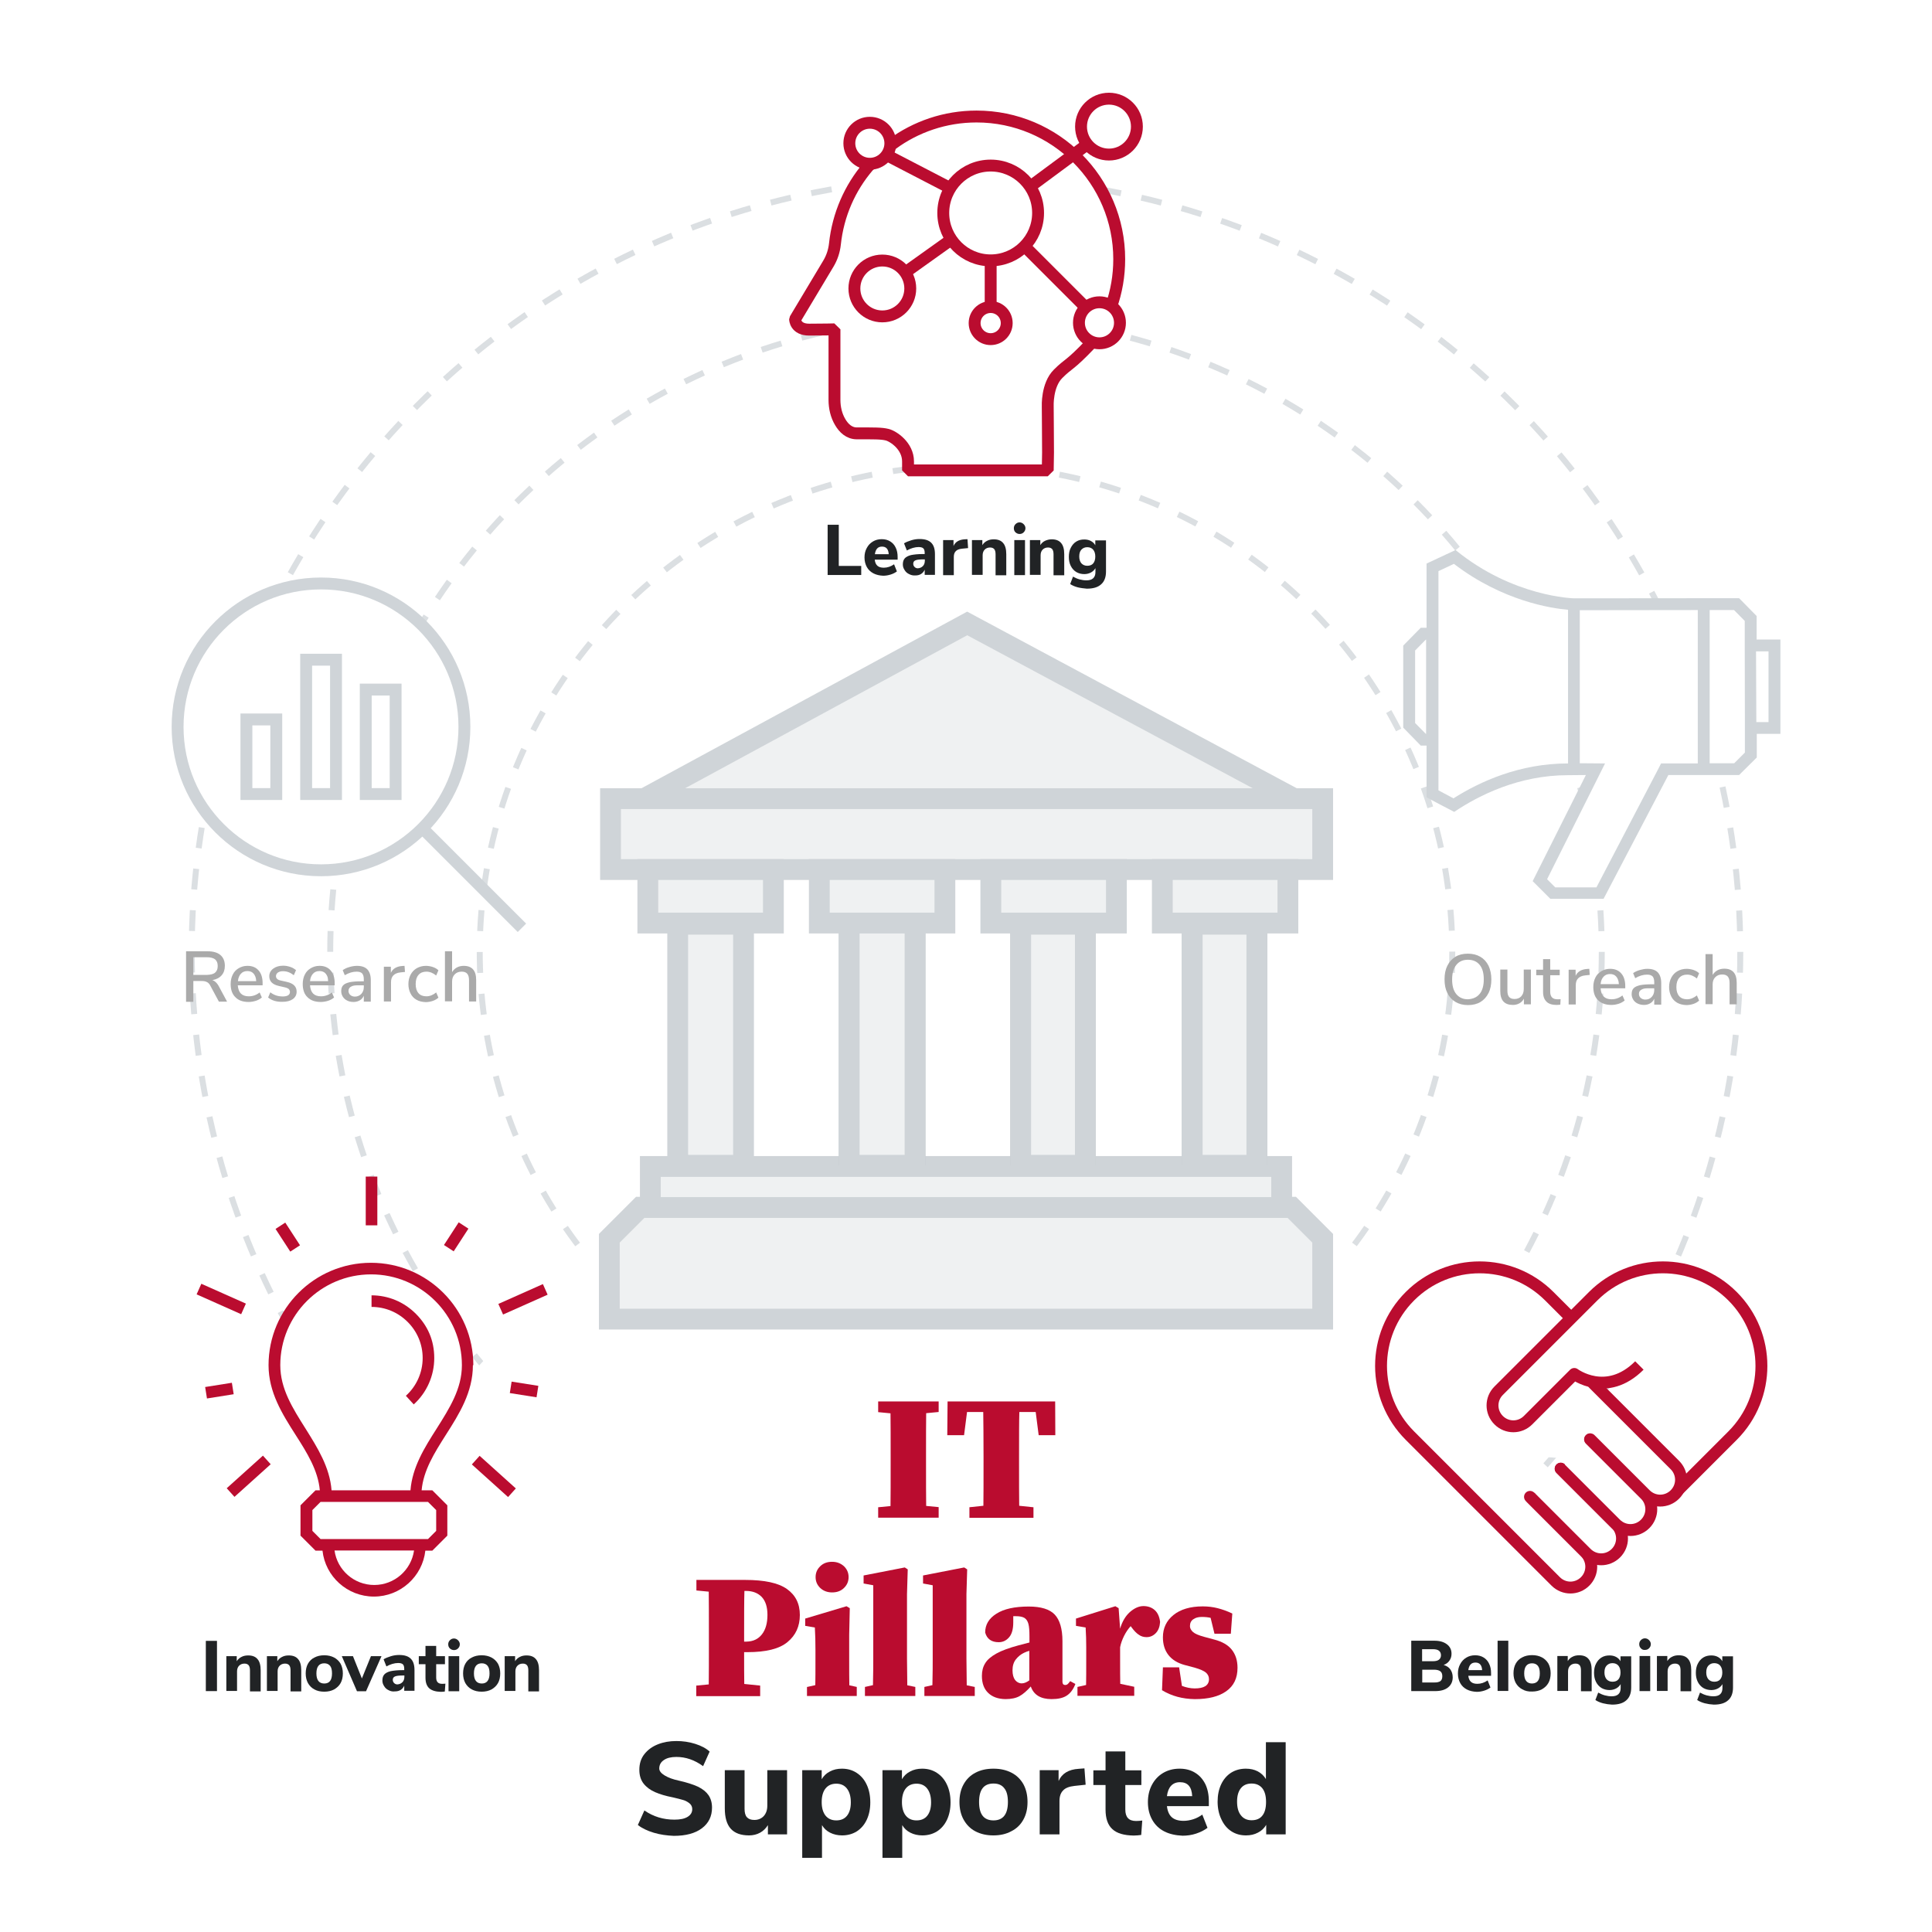 <?xml version="1.0" encoding="utf-8"?>
<!-- Generator: Adobe Illustrator 27.9.0, SVG Export Plug-In . SVG Version: 6.00 Build 0)  -->
<svg version="1.1" id="Layer_1" xmlns="http://www.w3.org/2000/svg" xmlns:xlink="http://www.w3.org/1999/xlink" x="0px" y="0px"
	 viewBox="0 0 1300 1300" style="enable-background:new 0 0 1300 1300;" xml:space="preserve">
<style type="text/css">
	.st0{fill:#FFFFFF;}
	.st1{opacity:0.75;}
	.st2{fill:none;stroke:#CFD4D8;stroke-width:4;stroke-miterlimit:10;stroke-dasharray:0,0,13.99,13.99;}
	.st3{fill:none;stroke:#CFD4D8;stroke-width:4;stroke-miterlimit:10;stroke-dasharray:0,0,14,14;}
	.st4{fill:none;stroke:#CFD4D8;stroke-width:4;stroke-miterlimit:10;stroke-dasharray:0,0,14.08,14.08;}
	.st5{fill:#EFF1F2;stroke:#CFD4D8;stroke-width:14;stroke-miterlimit:10;}
	.st6{fill:none;stroke:#BFC6CB;stroke-width:14;stroke-miterlimit:10;}
	.st7{fill:#BA0C2F;}
	.st8{enable-background:new    ;}
	.st9{fill:#212325;}
	.st10{fill:#FFFFFF;stroke:#BA0C2F;stroke-width:8;stroke-linecap:round;stroke-miterlimit:10;}
	.st11{fill:#FFFFFF;stroke:#BA0C2F;stroke-width:8;stroke-linejoin:round;}
	.st12{fill:#CFD4D8;}
	.st13{fill:#AAAAAA;}
	.st14{fill:#FFFFFF;stroke:#BA0C2F;stroke-width:8;stroke-linejoin:bevel;}
	.st15{fill:none;stroke:#BA0C2F;stroke-width:8;stroke-miterlimit:10;}
	.st16{fill:#FFFFFF;stroke:#BA0C2F;stroke-width:8;stroke-miterlimit:10;}
	.st17{fill:#FFFFFF;stroke:#CFD4D8;stroke-width:8;}
	.st18{fill:none;stroke:#CFD4D8;stroke-width:8;}
</style>
<rect class="st0" width="1300" height="1300"/>
<g>
	<g class="st1">
		<circle class="st2" cx="650" cy="640.5" r="521"/>
		<circle class="st3" cx="650" cy="640.5" r="427.8"/>
		<circle class="st4" cx="650" cy="640.5" r="327.2"/>
	</g>
	<polygon class="st0" points="1250,1213.5 50,1213.5 403.5,831.1 896.2,830.7 	"/>
</g>
<path class="st5" d="M410,887.6v-54.4l20.9-20.9h438.2l20.9,20.9v54.4H410L410,887.6z"/>
<polyline class="st5" points="870.8,537.4 650.8,419.5 433.4,537.4 "/>
<rect x="410.8" y="537.4" class="st5" width="479.2" height="47.7"/>
<rect x="437.6" y="784.9" class="st5" width="424.8" height="27.6"/>
<rect x="435.9" y="585.1" class="st5" width="84.5" height="36"/>
<rect x="456" y="621.9" class="st5" width="44.3" height="162.2"/>
<line class="st6" x1="571.4" y1="621.9" x2="571.4" y2="784.1"/>
<line class="st6" x1="615.7" y1="621.9" x2="615.7" y2="784.1"/>
<line class="st6" x1="686.8" y1="621.9" x2="686.8" y2="784.1"/>
<line class="st6" x1="730.3" y1="621.9" x2="730.3" y2="784.1"/>
<line class="st6" x1="802.2" y1="621.9" x2="802.2" y2="784.1"/>
<line class="st6" x1="845.7" y1="621.9" x2="845.7" y2="784.1"/>
<polyline class="st5" points="615.7,621.9 615.7,784.1 571.4,784.1 571.4,621.9 "/>
<rect x="551.3" y="585.1" class="st5" width="84.5" height="36"/>
<rect x="666.7" y="585.1" class="st5" width="84.5" height="36"/>
<rect x="686.8" y="621.9" class="st5" width="43.5" height="162.2"/>
<rect x="782.1" y="585.1" class="st5" width="84.5" height="36"/>
<rect x="802.2" y="621.9" class="st5" width="43.5" height="162.2"/>
<path class="st0" d="M279.5,1006h-60c0,0-1.6-11.8-4.7-19.8S196.6,955,196.6,955l-10.7-20.9l-1.6-27.2l14.2-30.4l17.4-13.8
	l30.4-10.3l28.4,5.5l19.4,11.8l11.4,13.8l8.3,22.5l1.2,20.5l-9.5,24.5l-15.8,22.5l-5.1,13.4L279.5,1006L279.5,1006z"/>
<g>
	
		<rect x="144.6" y="857.5" transform="matrix(0.407 -0.914 0.914 0.407 -710.309 654.109)" class="st7" width="7.8" height="32.8"/>
	
		<rect x="335.1" y="870.1" transform="matrix(0.914 -0.407 0.407 0.914 -325.085 218.501)" class="st7" width="32.8" height="7.8"/>
	<path class="st7" d="M318.5,918.6c0-38-30.9-68.9-68.9-68.9s-68.9,30.9-68.9,68.9c0,18.2,9.2,32.8,18.2,46.9
		c7.8,12.2,15.1,23.9,16.3,37.3h-2.9l-10.1,10.1v20.4l10.1,10.1h4.7c1.9,17.4,16.7,30.9,34.6,30.9s32.7-13.6,34.6-30.9h4.7
		l10.1-10.1v-20.4l-10.1-10.1h-7.2c1.2-13.4,8.5-25,16.3-37.3c9-14.1,18.2-28.7,18.2-46.9L318.5,918.6L318.5,918.6z M251.8,1066.5
		c-13.6,0-24.9-10.1-26.7-23.2h53.5C276.7,1056.5,265.4,1066.5,251.8,1066.5L251.8,1066.5L251.8,1066.5z M293.5,1016.1v14l-5.5,5.5
		h-72.3l-5.5-5.5v-14l5.5-5.5H288L293.5,1016.1z M276.2,1002.8h-53.1c-1.2-15.6-9.5-28.7-17.5-41.5c-8.7-13.8-17-26.8-17-42.7
		c0-33.7,27.4-61.1,61.1-61.1s61.1,27.4,61.1,61.1c0,15.9-8.3,28.9-17,42.7C285.7,974,277.4,987.2,276.2,1002.8L276.2,1002.8z"/>
	<path class="st7" d="M250,871.6v7.8c9.2,0,17.8,3.6,24.3,10.1s10.1,15.1,10.1,24.3c0,9.7-4.1,18.9-11.3,25.4l5.3,5.8
		c8.8-8,13.8-19.3,13.8-31.2s-4.4-21.8-12.4-29.8S261.2,871.6,250,871.6L250,871.6L250,871.6z"/>
	<rect x="246.1" y="791.7" class="st7" width="7.8" height="32.8"/>
	
		<rect x="189.5" y="823" transform="matrix(0.839 -0.545 0.545 0.839 -422.12 239.694)" class="st7" width="7.8" height="18.2"/>
	
		<rect x="138.3" y="931.5" transform="matrix(0.988 -0.157 0.157 0.988 -144.846 34.685)" class="st7" width="18.2" height="7.8"/>
	
		<rect x="297.4" y="828.3" transform="matrix(0.545 -0.839 0.839 0.545 -558.294 635.839)" class="st7" width="18.2" height="7.8"/>
	
		<rect x="348.6" y="926.3" transform="matrix(0.156 -0.988 0.988 0.156 -626.523 1137.282)" class="st7" width="7.8" height="18.2"/>
	
		<rect x="328.6" y="977.1" transform="matrix(0.669 -0.743 0.743 0.669 -628.316 575.858)" class="st7" width="7.8" height="32.8"/>
	
		<rect x="151" y="989.7" transform="matrix(0.743 -0.669 0.669 0.743 -621.749 367.081)" class="st7" width="32.8" height="7.8"/>
</g>
<g>
	<g class="st8">
		<path class="st9" d="M138.5,1104.1h7.5v33.8h-7.5V1104.1z"/>
		<path class="st9" d="M152.2,1114.4h7.1v3.4c0.8-1.3,1.9-2.3,3.2-2.9c1.3-0.7,2.8-1,4.5-1c2.8,0,4.9,0.8,6.3,2.5
			c1.4,1.6,2.1,4.1,2.1,7.5v14.2h-7.2V1124c0-1.6-0.3-2.8-0.9-3.5c-0.6-0.7-1.5-1.1-2.8-1.1c-1.5,0-2.7,0.5-3.6,1.4
			s-1.4,2.2-1.4,3.8v13.2h-7.2V1114.4z"/>
	</g>
	<g class="st8">
		<path class="st9" d="M179.5,1114.4h7.1v3.4c0.8-1.3,1.9-2.3,3.2-2.9c1.3-0.7,2.8-1,4.5-1c2.8,0,4.9,0.8,6.3,2.5
			c1.4,1.6,2.1,4.1,2.1,7.5v14.2h-7.2V1124c0-1.6-0.3-2.8-0.9-3.5c-0.6-0.7-1.5-1.1-2.8-1.1c-1.5,0-2.7,0.5-3.6,1.4
			s-1.4,2.2-1.4,3.8v13.2h-7.2V1114.4z"/>
	</g>
	<g class="st8">
		<path class="st9" d="M211.6,1136.8c-1.9-1-3.3-2.4-4.4-4.3c-1-1.9-1.5-4-1.5-6.5c0-2.5,0.5-4.7,1.5-6.5c1-1.8,2.5-3.3,4.4-4.2
			c1.9-1,4-1.5,6.6-1.5c2.5,0,4.7,0.5,6.6,1.5c1.9,1,3.3,2.4,4.4,4.2c1,1.9,1.5,4.1,1.5,6.5c0,2.5-0.5,4.7-1.5,6.5
			c-1,1.8-2.5,3.2-4.4,4.3c-1.9,1-4.1,1.5-6.6,1.5C215.6,1138.3,213.4,1137.8,211.6,1136.8z M223.4,1126c0-2.3-0.4-4-1.3-5.1
			c-0.9-1.1-2.2-1.7-3.9-1.7c-3.5,0-5.3,2.3-5.3,6.8c0,4.5,1.8,6.8,5.3,6.8C221.7,1132.8,223.4,1130.5,223.4,1126z"/>
	</g>
	<g class="st8">
		<path class="st9" d="M230,1114.4h7.5l6,15l6.1-15h7.1l-10.4,23.6h-6.1L230,1114.4z"/>
	</g>
	<g class="st8">
		<path class="st9" d="M261.5,1137.3c-1.3-0.6-2.3-1.5-3-2.7c-0.8-1.2-1.2-2.4-1.2-3.8c0-1.7,0.4-3.1,1.3-4.1c0.9-1,2.3-1.7,4.2-2.2
			c2-0.4,4.7-0.7,8-0.7h1.2v-0.9c0-1.4-0.3-2.4-0.9-3c-0.6-0.6-1.7-0.9-3.2-0.9c-1.2,0-2.5,0.2-3.9,0.6c-1.4,0.4-2.7,1-4,1.7
			l-1.9-4.8c1.3-0.8,3-1.5,5-2.1c2-0.6,3.8-0.8,5.5-0.8c3.5,0,6.1,0.8,7.8,2.5c1.7,1.7,2.5,4.2,2.5,7.7v13.9h-6.9v-3.5
			c-0.5,1.2-1.3,2.2-2.4,2.9c-1.1,0.7-2.4,1-3.9,1C264.2,1138.3,262.8,1138,261.5,1137.3z M270.8,1131.9c0.9-0.9,1.3-2.2,1.3-3.7
			v-0.8h-0.8c-2.7,0-4.5,0.2-5.4,0.6c-1.1,0.4-1.6,1.2-1.6,2.3c0,0.9,0.3,1.6,0.9,2.2c0.6,0.6,1.3,0.9,2.2,0.9
			C268.8,1133.3,269.9,1132.8,270.8,1131.9z"/>
		<path class="st9" d="M288.8,1136c-1.7-1.6-2.5-3.9-2.5-7.2v-9h-4.5v-5.4h4.5v-6.9h7.2v6.9h5.9v5.4h-5.9v9c0,2.8,1.3,4.2,3.9,4.2
			c0.7,0,1.5,0,2.3-0.1l-0.4,5.3c-0.8,0.1-1.7,0.2-2.8,0.2C293.1,1138.3,290.5,1137.5,288.8,1136z"/>
	</g>
	<g class="st8">
		<path class="st9" d="M302.7,1109.2c-0.8-0.8-1.1-1.7-1.1-2.8c0-1.1,0.4-2,1.1-2.7c0.8-0.8,1.7-1.2,2.7-1.2c1.1,0,2,0.4,2.8,1.2
			c0.8,0.8,1.2,1.7,1.2,2.7c0,1.1-0.4,2-1.2,2.8s-1.7,1.1-2.8,1.1C304.4,1110.3,303.5,1109.9,302.7,1109.2z M301.8,1114.4h7.2v23.6
			h-7.2V1114.4z"/>
	</g>
	<g class="st8">
		<path class="st9" d="M317.5,1136.8c-1.9-1-3.3-2.4-4.4-4.3c-1-1.9-1.5-4-1.5-6.5c0-2.5,0.5-4.7,1.5-6.5c1-1.8,2.5-3.3,4.4-4.2
			c1.9-1,4-1.5,6.6-1.5c2.5,0,4.7,0.5,6.6,1.5c1.9,1,3.3,2.4,4.4,4.2c1,1.9,1.5,4.1,1.5,6.5c0,2.5-0.5,4.7-1.5,6.5
			c-1,1.8-2.5,3.2-4.4,4.3c-1.9,1-4.1,1.5-6.6,1.5C321.6,1138.3,319.4,1137.8,317.5,1136.8z M329.4,1126c0-2.3-0.4-4-1.3-5.1
			c-0.9-1.1-2.2-1.7-3.9-1.7c-3.5,0-5.3,2.3-5.3,6.8c0,4.5,1.8,6.8,5.3,6.8C327.6,1132.8,329.4,1130.5,329.4,1126z"/>
	</g>
	<g class="st8">
		<path class="st9" d="M339.5,1114.4h7.1v3.4c0.8-1.3,1.9-2.3,3.2-2.9c1.3-0.7,2.8-1,4.5-1c2.8,0,4.9,0.8,6.3,2.5
			c1.4,1.6,2.1,4.1,2.1,7.5v14.2h-7.2V1124c0-1.6-0.3-2.8-0.9-3.5c-0.6-0.7-1.5-1.1-2.8-1.1c-1.5,0-2.7,0.5-3.6,1.4
			s-1.4,2.2-1.4,3.8v13.2h-7.2V1114.4z"/>
	</g>
</g>
<path class="st10" d="M1029.5,1007.2l37.1,37.1c5.5,5.5,5.5,14.3,0,19.8l0,0c-5.5,5.5-14.3,5.5-19.8,0l-37.1-37.1l-9.9-9.9
	L948.7,966c-25.9-25.9-25.9-67.9,0-93.8l0,0c25.9-25.9,67.9-25.9,93.8,0l14.1,14.1"/>
<path class="st10" d="M1050.2,988.2l37.1,37.1c5.5,5.5,5.5,14.3,0,19.8l0,0c-5.5,5.5-14.3,5.5-19.8,0l-37.1-37.1"/>
<path class="st10" d="M1069.9,968.5l37.1,37.1c5.5,5.5,5.5,14.3,0,19.8l0,0c-5.5,5.5-14.3,5.5-19.8,0l-37.1-37.1"/>
<path class="st11" d="M1129,1002.8l36.8-36.8c25.9-25.9,25.9-67.9,0-93.8l0,0c-25.9-25.9-67.9-25.9-93.8,0l-51.1,51.1l-12.5,12.5
	c-5.5,5.5-5.5,14.3,0,19.8l0,0c5.5,5.5,14.3,5.5,19.8,0l31.1-31.1c0,0,21.7,16.4,43.8-5.7"/>
<path class="st10" d="M1072.2,931l54.8,54.8c5.5,5.5,5.5,14.3,0,19.8l0,0c-5.5,5.5-14.3,5.5-19.8,0l-37.1-37.1"/>
<polygon class="st0" points="1114.6,943.1 1102.7,928.9 1093.9,942.8 1098.9,949.9 1105.1,950.8 "/>
<g>
	<g class="st8">
		<path class="st9" d="M949.6,1104h15.6c3.5,0,6.3,0.8,8.4,2.4c2.1,1.6,3.1,3.7,3.1,6.4c0,1.8-0.5,3.3-1.4,4.6
			c-0.9,1.3-2.2,2.3-3.9,2.9c2,0.6,3.5,1.6,4.5,3s1.6,3.2,1.6,5.3c0,2.8-1,5.1-3.1,6.8c-2.1,1.7-5,2.5-8.7,2.5h-16.1V1104z
			 M968.2,1116.8c0.9-0.7,1.4-1.7,1.4-3c0-1.4-0.5-2.4-1.4-3.1s-2.3-1-4.2-1h-7.1v8.1h7.1C965.9,1117.8,967.3,1117.5,968.2,1116.8z
			 M969.2,1131.2c0.9-0.7,1.3-1.8,1.3-3.3c0-1.5-0.4-2.6-1.3-3.3c-0.9-0.7-2.3-1.1-4.3-1.1h-7.9v8.6h7.9
			C966.8,1132.2,968.3,1131.8,969.2,1131.2z"/>
		<path class="st9" d="M987,1136.8c-1.9-1-3.4-2.4-4.4-4.2c-1-1.8-1.6-4-1.6-6.5c0-2.4,0.5-4.5,1.5-6.3c1-1.9,2.3-3.3,4.1-4.4
			c1.8-1.1,3.8-1.6,6-1.6c2.2,0,4.1,0.5,5.7,1.5c1.6,1,2.9,2.4,3.7,4.2c0.9,1.8,1.3,3.9,1.3,6.3v1.8H988c0.2,1.9,0.8,3.2,1.8,4.1
			s2.4,1.3,4.3,1.3c1.2,0,2.4-0.2,3.6-0.6s2.3-1,3.3-1.7l1.9,4.8c-1.2,0.9-2.6,1.6-4.2,2.1s-3.3,0.8-5,0.8
			C991.2,1138.3,988.9,1137.8,987,1136.8z M992.8,1118.7c-1.4,0-2.5,0.4-3.3,1.3c-0.8,0.9-1.3,2.2-1.5,3.8h9.3
			C997.1,1120.4,995.6,1118.7,992.8,1118.7z"/>
		<path class="st9" d="M1007.7,1104h7.2v33.8h-7.2V1104z"/>
	</g>
	<g class="st8">
		<path class="st9" d="M1024.3,1136.7c-1.9-1-3.3-2.4-4.4-4.3c-1-1.9-1.5-4-1.5-6.5c0-2.5,0.5-4.7,1.5-6.5c1-1.8,2.5-3.3,4.4-4.2
			c1.9-1,4-1.5,6.6-1.5c2.5,0,4.7,0.5,6.6,1.5c1.9,1,3.3,2.4,4.4,4.2c1,1.9,1.5,4.1,1.5,6.5c0,2.5-0.5,4.7-1.5,6.5s-2.5,3.2-4.4,4.3
			c-1.9,1-4.1,1.5-6.6,1.5C1028.4,1138.3,1026.2,1137.8,1024.3,1136.7z M1036.1,1126c0-2.3-0.4-4-1.3-5.1c-0.9-1.1-2.2-1.7-3.9-1.7
			c-3.5,0-5.3,2.3-5.3,6.8c0,4.5,1.8,6.8,5.3,6.8C1034.4,1132.7,1036.1,1130.5,1036.1,1126z"/>
		<path class="st9" d="M1047.8,1114.3h7.1v3.4c0.8-1.3,1.9-2.3,3.2-2.9c1.3-0.7,2.8-1,4.5-1c2.8,0,4.9,0.8,6.3,2.5
			c1.4,1.6,2.1,4.1,2.1,7.5v14.2h-7.2V1124c0-1.6-0.3-2.8-0.9-3.5c-0.6-0.7-1.5-1.1-2.8-1.1c-1.5,0-2.7,0.5-3.6,1.4
			s-1.4,2.2-1.4,3.8v13.2h-7.2V1114.3z"/>
	</g>
	<g class="st8">
		<path class="st9" d="M1078.6,1146.1c-1.9-0.5-3.6-1.2-5.1-2.2l1.9-5c3,1.7,6,2.5,9.1,2.5c4,0,6-1.9,6-5.6v-2.6
			c-0.7,1.2-1.7,2.2-3,2.9s-2.8,1.1-4.5,1.1c-2,0-3.9-0.5-5.4-1.4s-2.8-2.3-3.7-4.1c-0.9-1.8-1.3-3.8-1.3-6.1c0-2.3,0.4-4.4,1.3-6.1
			c0.9-1.8,2.1-3.2,3.7-4.2c1.6-1,3.4-1.4,5.4-1.4c1.6,0,3.1,0.3,4.4,1c1.3,0.7,2.3,1.6,3,2.9v-3.3h7.2v21c0,3.8-1.1,6.7-3.3,8.6
			c-2.2,2-5.4,2.9-9.6,2.9C1082.6,1146.9,1080.6,1146.6,1078.6,1146.1z M1089,1130c0.9-1.1,1.4-2.6,1.4-4.6s-0.5-3.5-1.4-4.6
			c-0.9-1.1-2.3-1.7-4-1.7s-3,0.6-4,1.7c-1,1.1-1.4,2.6-1.4,4.6c0,1.9,0.5,3.4,1.4,4.5c1,1.1,2.3,1.7,4,1.7S1088.1,1131.1,1089,1130
			z"/>
		<path class="st9" d="M1104.1,1109.1c-0.8-0.8-1.1-1.7-1.1-2.8c0-1.1,0.4-2,1.1-2.7c0.8-0.8,1.7-1.2,2.7-1.2c1.1,0,2,0.4,2.8,1.2
			c0.8,0.8,1.2,1.7,1.2,2.7c0,1.1-0.4,2-1.2,2.8c-0.8,0.8-1.7,1.1-2.8,1.1C1105.7,1110.3,1104.8,1109.9,1104.1,1109.1z
			 M1103.2,1114.3h7.2v23.6h-7.2V1114.3z"/>
	</g>
	<g class="st8">
		<path class="st9" d="M1114.8,1114.3h7.1v3.4c0.8-1.3,1.9-2.3,3.2-2.9c1.3-0.7,2.8-1,4.5-1c2.8,0,4.9,0.8,6.3,2.5
			c1.4,1.6,2.1,4.1,2.1,7.5v14.2h-7.2V1124c0-1.6-0.3-2.8-0.9-3.5c-0.6-0.7-1.5-1.1-2.8-1.1c-1.5,0-2.7,0.5-3.6,1.4
			s-1.4,2.2-1.4,3.8v13.2h-7.2V1114.3z"/>
	</g>
	<g class="st8">
		<path class="st9" d="M1147.1,1146.1c-1.9-0.5-3.6-1.2-5.1-2.2l1.9-5c3,1.7,6,2.5,9.1,2.5c4,0,6-1.9,6-5.6v-2.6
			c-0.7,1.2-1.7,2.2-3,2.9s-2.8,1.1-4.5,1.1c-2,0-3.9-0.5-5.4-1.4s-2.8-2.3-3.7-4.1c-0.9-1.8-1.3-3.8-1.3-6.1c0-2.3,0.4-4.4,1.3-6.1
			c0.9-1.8,2.1-3.2,3.7-4.2c1.6-1,3.4-1.4,5.4-1.4c1.6,0,3.1,0.3,4.4,1c1.3,0.7,2.3,1.6,3,2.9v-3.3h7.2v21c0,3.8-1.1,6.7-3.3,8.6
			c-2.2,2-5.4,2.9-9.6,2.9C1151.1,1146.9,1149.1,1146.6,1147.1,1146.1z M1157.5,1130c0.9-1.1,1.4-2.6,1.4-4.6s-0.5-3.5-1.4-4.6
			c-0.9-1.1-2.3-1.7-4-1.7s-3,0.6-4,1.7c-1,1.1-1.4,2.6-1.4,4.6c0,1.9,0.5,3.4,1.4,4.5c1,1.1,2.3,1.7,4,1.7
			S1156.6,1131.1,1157.5,1130z"/>
	</g>
</g>
<path class="st0" d="M1168.2,518.7l-48.1-0.8l-42.6,82.8H1046l-10.7-9.5l39-74.9c0,0-40.6,0.8-52.8,5.1s-43,20.5-43,20.5l-15.4-9.1
	l1.2-149.9l15.4-7.9c0,0,34.7,31.1,76.5,32.3c41.8,1.2,110.8,0,110.8,0l11.4,7.5V503L1168.2,518.7L1168.2,518.7z"/>
<path class="st12" d="M956,501.7h3.9c0,10.7,0,22.3,0,34.8c8.4,4.5,10.1,5.4,18.6,9.8c16.7-11.2,43.5-24.7,76.6-24.7l12-0.1
	l-35.8,71.4l11.9,11.9h35.8l43.6-83.3h47.6l11.9-11.8v-15.9h15.9v-47.5v-16h-12h-4v-15.8l-11.8-12l-111.1,0.1
	c0,0-40.9-0.8-79.7-32.5c-9.1,4.3-10.4,4.8-19.5,9.1c0,9.6,0,23.1,0,43.2H956l-11.8,12v55.2L956,501.7L956,501.7z M1182.1,485.9
	h-0.3l-0.2-47.6h0.3h4h4.1v8.1v39.5H1182.1L1182.1,485.9z M1174.1,490v3.8v12.6l-7.2,7.2h-16.5V410.5h16.4l7.2,7.3v12.6v4.9
	 M1067,513.6h-4v-103l79.4-0.1v103.2h-19.9h-4.8l-2.2,4.3l-41.3,79.1h-27.7l-5.5-5.5l33.2-66.3l5.8-11.6L1067,513.6L1067,513.6z
	 M967.9,531.8V384.3l4.9-2.3l5.5-2.6c32.8,25.1,65.8,30,76.8,30.9v103.4h-0.1c-32.5,0-59.2,12.2-77,23.5L967.9,531.8L967.9,531.8z
	 M959.4,493.8l-7.2-7.3v-48.8l7.2-7.3h0.2v63.4L959.4,493.8L959.4,493.8z"/>
<g>
	<g class="st8">
		<path class="st13" d="M979.4,674.2c-2.4-1.4-4.2-3.4-5.5-6c-1.3-2.6-1.9-5.6-1.9-9.2c0-3.6,0.6-6.6,1.9-9.2c1.3-2.6,3.1-4.6,5.4-6
			c2.3-1.4,5.1-2.1,8.4-2.1c3.2,0,6,0.7,8.4,2.1c2.4,1.4,4.2,3.4,5.5,6c1.2,2.6,1.9,5.7,1.9,9.2c0,3.5-0.6,6.6-1.9,9.2
			c-1.3,2.6-3.1,4.6-5.4,6s-5.2,2.1-8.4,2.1C984.5,676.3,981.8,675.6,979.4,674.2z M995.6,668.8c1.9-2.3,2.8-5.6,2.8-9.8
			c0-4.3-0.9-7.5-2.8-9.8s-4.5-3.4-7.9-3.4c-3.4,0-6,1.2-7.8,3.5c-1.9,2.3-2.8,5.6-2.8,9.8c0,4.2,0.9,7.5,2.8,9.8
			c1.9,2.3,4.5,3.5,7.8,3.5C991.1,672.2,993.7,671.1,995.6,668.8z"/>
		<path class="st13" d="M1009.5,666.8v-14.4h4.8v14.3c0,1.9,0.4,3.3,1.2,4.2c0.8,0.9,2,1.3,3.6,1.3c1.9,0,3.4-0.6,4.5-1.8
			c1.1-1.2,1.7-2.8,1.7-4.8v-13.2h4.8v23.4h-4.7v-3.8c-0.7,1.3-1.7,2.4-3,3.1s-2.7,1.1-4.4,1.1
			C1012.3,676.2,1009.5,673.1,1009.5,666.8z"/>
		<path class="st13" d="M1040.6,674c-1.5-1.5-2.3-3.6-2.3-6.5v-11.3h-4.6v-3.7h4.6v-7.1h4.8v7.1h6.4v3.7h-6.4v11.1
			c0,3.4,1.6,5.1,4.8,5.1c0.7,0,1.5,0,2.2-0.1l-0.2,3.7c-0.7,0.1-1.6,0.2-2.5,0.2C1044.4,676.2,1042.1,675.5,1040.6,674z"/>
	</g>
	<g class="st8">
		<path class="st13" d="M1055.5,652.5h4.7v4.1c1.3-2.8,3.8-4.3,7.6-4.6l1.6-0.1l0.3,4.1l-2.9,0.3c-2.2,0.2-3.8,0.9-4.9,2
			c-1.1,1.1-1.6,2.7-1.6,4.6v13h-4.8V652.5z"/>
	</g>
	<g class="st8">
		<path class="st13" d="M1075.3,673c-2.2-2.1-3.2-5.1-3.2-8.9c0-2.4,0.5-4.5,1.4-6.3c0.9-1.9,2.3-3.3,4-4.3c1.7-1,3.6-1.6,5.9-1.6
			c3.2,0,5.7,1,7.5,3.1c1.8,2,2.7,4.9,2.7,8.5v1.5h-16.6c0.4,5,2.8,7.4,7.4,7.4c2.7,0,5.2-0.9,7.3-2.6l1.5,3.4
			c-1.1,0.9-2.4,1.7-4,2.2c-1.6,0.5-3.2,0.8-4.9,0.8C1080.4,676.2,1077.4,675.1,1075.3,673z M1087.6,657.2c-1-1.2-2.4-1.8-4.2-1.8
			c-1.9,0-3.3,0.6-4.4,1.8c-1.1,1.2-1.8,2.8-2,5h12.3C1089.2,660,1088.6,658.4,1087.6,657.2z"/>
		<path class="st13" d="M1102,675.3c-1.3-0.6-2.3-1.5-3-2.6c-0.7-1.1-1.1-2.4-1.1-3.7c0-1.7,0.4-3.1,1.3-4c0.9-1,2.4-1.6,4.4-2.1
			c2-0.4,4.7-0.6,8.4-0.6h1.1v-1.4c0-1.8-0.4-3.1-1.1-3.9c-0.8-0.8-2-1.2-3.7-1.2c-2.7,0-5.3,0.8-8,2.4l-1.4-3.4
			c1.2-0.9,2.8-1.6,4.5-2.1c1.8-0.5,3.5-0.8,5.1-0.8c3.1,0,5.5,0.8,7,2.4c1.5,1.6,2.3,4,2.3,7.2v14.5h-4.7V672
			c-0.6,1.4-1.5,2.4-2.7,3.1c-1.2,0.7-2.6,1.1-4.2,1.1C1104.7,676.2,1103.3,675.9,1102,675.3z M1111.4,670.8
			c1.1-1.2,1.7-2.7,1.7-4.6v-1.2h-4.2c-1.7,0-3.1,0.2-4,0.7c-1.4,0.6-2.1,1.6-2.1,3c0,1.1,0.4,2.1,1.2,2.8s1.9,1.1,3.1,1.1
			C1108.9,672.6,1110.3,672,1111.4,670.8z"/>
		<path class="st13" d="M1128.5,674.7c-1.7-1-3.1-2.4-4-4.3c-0.9-1.8-1.4-3.9-1.4-6.2c0-2.4,0.5-4.5,1.5-6.4c1-1.9,2.4-3.3,4.1-4.3
			c1.8-1,3.8-1.6,6.2-1.6c1.6,0,3.2,0.3,4.7,0.8s2.8,1.3,3.7,2.2l-1.5,3.5c-2.1-1.7-4.3-2.6-6.6-2.6c-2.2,0-4,0.7-5.3,2.2
			s-1.9,3.5-1.9,6.2c0,2.6,0.6,4.6,1.9,6.1c1.2,1.4,3,2.1,5.3,2.1c2.3,0,4.5-0.9,6.6-2.6l1.5,3.5c-1,0.9-2.3,1.7-3.8,2.2
			c-1.5,0.5-3.1,0.8-4.8,0.8C1132.3,676.2,1130.2,675.7,1128.5,674.7z"/>
		<path class="st13" d="M1147.6,642h4.8v14c0.8-1.3,1.9-2.4,3.2-3.1c1.3-0.7,2.9-1.1,4.6-1.1c5.6,0,8.4,3.2,8.4,9.5v14.5h-4.8v-14.3
			c0-2-0.4-3.4-1.2-4.4c-0.8-0.9-2-1.4-3.7-1.4c-2,0-3.5,0.6-4.7,1.8c-1.2,1.2-1.8,2.8-1.8,4.9v13.3h-4.8V642z"/>
	</g>
</g>
<path class="st14" d="M584.2,112c-12.3,14.4-20.3,32.4-22.4,52.2c-0.5,4.7-2,9.2-4.4,13.2L535,214.8c0,0,0,7,9.5,7s17-0.2,17-0.2
	v47.5c0,5.2,1.2,10.5,3.9,15c2.3,3.9,5.9,7.5,11.1,7.5c11.5,0,16.5-0.1,20.5,0.9s14,7.5,14,18v6h94l0.2-12c0-11-0.2-26.1-0.2-31
	c0,0-0.7-14.4,7-22c7.3-7.3,7.4-5,21.6-19.9l14.1-25.4c3.5-9.9,5.4-20.6,5.4-31.8c0-53-43-96-96-96c-21.2,0-40.9,6.9-56.8,18.6
	L584.2,112L584.2,112z"/>
<circle class="st15" cx="666.6" cy="143.3" r="31.9"/>
<circle class="st15" cx="746.2" cy="85.2" r="18.8"/>
<circle class="st15" cx="593.7" cy="194.1" r="18.8"/>
<circle class="st16" cx="739.8" cy="217.2" r="13.8"/>
<circle class="st16" cx="585.3" cy="96.4" r="13.8"/>
<line class="st15" x1="638.7" y1="126.2" x2="596.1" y2="104.1"/>
<line class="st15" x1="730.3" y1="98.1" x2="694.2" y2="124.8"/>
<line class="st15" x1="639.8" y1="161.4" x2="609.4" y2="183.1"/>
<circle class="st15" cx="666.6" cy="217.4" r="10.8"/>
<line class="st15" x1="666.6" y1="175.2" x2="666.6" y2="206.5"/>
<line class="st15" x1="731.2" y1="207.5" x2="689.8" y2="166.1"/>
<g>
	<g class="st8">
		<path class="st9" d="M556.9,353.1h7.5v27.7h15.1v6.1h-22.6V353.1z"/>
	</g>
	<g class="st8">
		<path class="st9" d="M587.7,385.8c-1.9-1-3.4-2.4-4.4-4.2c-1-1.8-1.6-4-1.6-6.5c0-2.4,0.5-4.5,1.5-6.3c1-1.9,2.3-3.3,4.1-4.4
			c1.8-1.1,3.8-1.6,6-1.6c2.2,0,4.1,0.5,5.7,1.5c1.6,1,2.9,2.4,3.7,4.2c0.9,1.8,1.3,3.9,1.3,6.3v1.8h-15.4c0.2,1.9,0.8,3.2,1.8,4.1
			c1,0.9,2.4,1.3,4.3,1.3c1.2,0,2.4-0.2,3.6-0.6c1.2-0.4,2.3-1,3.3-1.7l1.9,4.8c-1.2,0.9-2.6,1.6-4.2,2.1c-1.6,0.5-3.3,0.8-5,0.8
			C591.9,387.3,589.6,386.8,587.7,385.8z M593.5,367.8c-1.4,0-2.5,0.4-3.3,1.3c-0.8,0.9-1.3,2.2-1.5,3.8h9.3
			C597.8,369.5,596.3,367.8,593.5,367.8z"/>
		<path class="st9" d="M611.7,386.3c-1.3-0.6-2.3-1.5-3-2.7c-0.8-1.2-1.2-2.4-1.2-3.8c0-1.7,0.4-3.1,1.3-4.1c0.9-1,2.3-1.7,4.2-2.2
			c2-0.4,4.7-0.7,8-0.7h1.2V372c0-1.4-0.3-2.4-0.9-3c-0.6-0.6-1.7-0.9-3.2-0.9c-1.2,0-2.5,0.2-3.9,0.6c-1.4,0.4-2.7,1-4,1.7
			l-1.9-4.8c1.3-0.8,3-1.5,5-2.1c2-0.6,3.8-0.8,5.5-0.8c3.5,0,6.1,0.8,7.8,2.5c1.7,1.7,2.5,4.2,2.5,7.7v13.9h-6.9v-3.5
			c-0.5,1.2-1.3,2.2-2.4,2.9c-1.1,0.7-2.4,1-3.9,1C614.4,387.3,613,387,611.7,386.3z M621,380.9c0.9-0.9,1.3-2.2,1.3-3.7v-0.8h-0.8
			c-2.7,0-4.5,0.2-5.4,0.6c-1.1,0.4-1.6,1.2-1.6,2.3c0,0.9,0.3,1.6,0.9,2.2c0.6,0.6,1.3,0.9,2.2,0.9
			C619,382.3,620.1,381.8,621,380.9z"/>
		<path class="st9" d="M634.6,363.4h7v4c1.2-2.8,3.7-4.2,7.3-4.5l2.1-0.1l0.4,6l-4.1,0.4c-2,0.2-3.4,0.8-4.2,1.7
			c-0.9,0.9-1.3,2.2-1.3,3.8v12.3h-7.2V363.4z"/>
		<path class="st9" d="M653.9,363.4h7.1v3.4c0.8-1.3,1.9-2.3,3.2-2.9c1.3-0.7,2.8-1,4.5-1c2.8,0,4.9,0.8,6.3,2.5
			c1.4,1.6,2.1,4.1,2.1,7.5v14.2h-7.2V373c0-1.6-0.3-2.8-0.9-3.5c-0.6-0.7-1.5-1.1-2.8-1.1c-1.5,0-2.7,0.5-3.6,1.4s-1.4,2.2-1.4,3.8
			v13.2h-7.2V363.4z"/>
		<path class="st9" d="M683.3,358.2c-0.8-0.8-1.1-1.7-1.1-2.8c0-1.1,0.4-2,1.1-2.7c0.8-0.8,1.7-1.2,2.7-1.2c1.1,0,2,0.4,2.8,1.2
			c0.8,0.8,1.2,1.7,1.2,2.7c0,1.1-0.4,2-1.2,2.8c-0.8,0.8-1.7,1.1-2.8,1.1C685,359.3,684.1,358.9,683.3,358.2z M682.5,363.4h7.2
			v23.6h-7.2V363.4z"/>
	</g>
	<g class="st8">
		<path class="st9" d="M692.9,363.4h7.1v3.4c0.8-1.3,1.9-2.3,3.2-2.9s2.8-1,4.5-1c2.8,0,4.9,0.8,6.3,2.5c1.4,1.6,2.1,4.1,2.1,7.5
			v14.2h-7.2V373c0-1.6-0.3-2.8-0.9-3.5c-0.6-0.7-1.5-1.1-2.8-1.1c-1.5,0-2.7,0.5-3.6,1.4s-1.4,2.2-1.4,3.8v13.2h-7.2V363.4z"/>
	</g>
	<g class="st8">
		<path class="st9" d="M725.2,395.2c-1.9-0.5-3.6-1.2-5.1-2.2l1.9-5c3,1.7,6,2.5,9.1,2.5c4,0,6-1.9,6-5.6v-2.6
			c-0.7,1.2-1.7,2.2-3,2.9s-2.8,1.1-4.5,1.1c-2,0-3.9-0.5-5.4-1.4s-2.8-2.3-3.7-4.1c-0.9-1.8-1.3-3.8-1.3-6.1c0-2.3,0.4-4.4,1.3-6.1
			c0.9-1.8,2.1-3.2,3.7-4.2c1.6-1,3.4-1.4,5.4-1.4c1.6,0,3.1,0.3,4.4,1c1.3,0.7,2.3,1.6,3,2.9v-3.3h7.2v21c0,3.8-1.1,6.7-3.3,8.6
			c-2.2,2-5.4,2.9-9.6,2.9C729.2,395.9,727.2,395.7,725.2,395.2z M735.6,379.1c0.9-1.1,1.4-2.6,1.4-4.6s-0.5-3.5-1.4-4.6
			c-0.9-1.1-2.3-1.7-4-1.7s-3,0.6-4,1.7c-1,1.1-1.4,2.6-1.4,4.6c0,1.9,0.5,3.4,1.4,4.5c1,1.1,2.3,1.7,4,1.7S734.7,380.2,735.6,379.1
			z"/>
	</g>
</g>
<g class="st8">
	<path class="st13" d="M125.3,640.1h14.4c3.7,0,6.6,0.8,8.6,2.5c2,1.7,3,4.1,3,7.3c0,2.6-0.7,4.7-2.2,6.4c-1.5,1.7-3.5,2.7-6.2,3.2
		c1.6,0.5,3,1.8,4.1,3.7l5.8,10.8h-5.5l-5.8-10.8c-0.6-1.2-1.4-2-2.3-2.4c-0.9-0.5-2-0.7-3.5-0.7h-5.6v14h-4.9V640.1z M144.7,654.5
		c1.2-1,1.8-2.5,1.8-4.5c0-2-0.6-3.5-1.8-4.5c-1.2-0.9-3-1.4-5.6-1.4h-9v11.9h9C141.6,655.9,143.5,655.5,144.7,654.5z"/>
	<path class="st13" d="M158.4,671c-2.2-2.1-3.2-5.1-3.2-8.9c0-2.4,0.5-4.5,1.4-6.3c0.9-1.9,2.3-3.3,4-4.3c1.7-1,3.6-1.6,5.9-1.6
		c3.2,0,5.7,1,7.5,3.1c1.8,2,2.7,4.9,2.7,8.5v1.5H160c0.4,5,2.8,7.4,7.4,7.4c2.7,0,5.2-0.9,7.3-2.6l1.5,3.4c-1.1,0.9-2.4,1.7-4,2.2
		c-1.6,0.5-3.2,0.8-4.9,0.8C163.5,674.2,160.5,673.2,158.4,671z M170.7,655.2c-1-1.2-2.4-1.8-4.2-1.8c-1.9,0-3.3,0.6-4.4,1.8
		c-1.1,1.2-1.8,2.8-2,5h12.3C172.3,658,171.7,656.4,170.7,655.2z"/>
	<path class="st13" d="M180.4,671.2l1.5-3.5c2.4,1.9,5.2,2.8,8.4,2.8c1.6,0,2.8-0.3,3.6-0.8c0.8-0.5,1.2-1.3,1.2-2.2
		c0-0.8-0.3-1.5-0.8-2c-0.6-0.5-1.5-0.9-2.9-1.2l-3.9-0.9c-4.2-1-6.3-3.1-6.3-6.5c0-2.1,0.9-3.8,2.6-5.1c1.7-1.3,4-2,6.7-2
		c1.7,0,3.2,0.3,4.8,0.8c1.5,0.5,2.8,1.3,3.9,2.2l-1.5,3.4c-2.3-1.8-4.7-2.7-7.2-2.7c-1.5,0-2.6,0.3-3.5,0.9
		c-0.8,0.6-1.3,1.4-1.3,2.4c0,0.8,0.3,1.4,0.8,1.9s1.4,0.9,2.5,1.1l4,0.9c2.3,0.5,3.9,1.3,5,2.4c1.1,1.1,1.6,2.5,1.6,4.2
		c0,2.1-0.9,3.8-2.6,5c-1.7,1.2-4,1.8-6.9,1.8C186.1,674.2,182.8,673.2,180.4,671.2z"/>
	<path class="st13" d="M206.9,671c-2.2-2.1-3.2-5.1-3.2-8.9c0-2.4,0.5-4.5,1.4-6.3c0.9-1.9,2.3-3.3,4-4.3c1.7-1,3.6-1.6,5.9-1.6
		c3.2,0,5.7,1,7.5,3.1c1.8,2,2.7,4.9,2.7,8.5v1.5h-16.6c0.4,5,2.8,7.4,7.4,7.4c2.7,0,5.2-0.9,7.3-2.6l1.5,3.4
		c-1.1,0.9-2.4,1.7-4,2.2c-1.6,0.5-3.2,0.8-4.9,0.8C212,674.2,209.1,673.2,206.9,671z M219.2,655.2c-1-1.2-2.4-1.8-4.2-1.8
		c-1.9,0-3.3,0.6-4.4,1.8c-1.1,1.2-1.8,2.8-2,5h12.3C220.8,658,220.2,656.4,219.2,655.2z"/>
	<path class="st13" d="M233.7,673.3c-1.3-0.6-2.3-1.5-3-2.6c-0.7-1.1-1.1-2.4-1.1-3.7c0-1.7,0.4-3.1,1.3-4c0.9-1,2.4-1.6,4.4-2.1
		c2-0.4,4.7-0.6,8.4-0.6h1.1v-1.4c0-1.8-0.4-3.1-1.1-3.9c-0.8-0.8-2-1.2-3.7-1.2c-2.7,0-5.3,0.8-8,2.4l-1.4-3.4
		c1.2-0.9,2.8-1.6,4.5-2.1s3.5-0.8,5.1-0.8c3.1,0,5.5,0.8,7,2.4c1.5,1.6,2.3,4,2.3,7.2v14.5h-4.7V670c-0.6,1.4-1.5,2.4-2.7,3.1
		c-1.2,0.7-2.6,1.1-4.2,1.1C236.3,674.2,234.9,673.9,233.7,673.3z M243.1,668.8c1.1-1.2,1.7-2.7,1.7-4.6v-1.2h-4.2
		c-1.7,0-3.1,0.2-4,0.7c-1.4,0.6-2.1,1.6-2.1,3c0,1.1,0.4,2.1,1.2,2.8s1.9,1.1,3.1,1.1C240.5,670.6,241.9,670,243.1,668.8z"/>
</g>
<g class="st8">
	<path class="st13" d="M258.3,650.5h4.7v4.1c1.3-2.8,3.8-4.3,7.6-4.6l1.6-0.1l0.3,4.1l-2.9,0.3c-2.2,0.2-3.8,0.9-4.9,2
		s-1.6,2.7-1.6,4.6v13h-4.8V650.5z"/>
</g>
<g class="st8">
	<path class="st13" d="M280.2,672.7c-1.7-1-3.1-2.4-4-4.3c-0.9-1.8-1.4-3.9-1.4-6.2c0-2.4,0.5-4.5,1.5-6.4c1-1.9,2.4-3.3,4.1-4.3
		c1.8-1,3.8-1.6,6.2-1.6c1.6,0,3.2,0.3,4.7,0.8c1.5,0.5,2.8,1.3,3.7,2.2l-1.5,3.5c-2.1-1.7-4.3-2.6-6.6-2.6c-2.2,0-4,0.7-5.3,2.2
		c-1.3,1.5-1.9,3.5-1.9,6.2c0,2.6,0.6,4.6,1.9,6.1c1.2,1.4,3,2.1,5.3,2.1c2.3,0,4.5-0.9,6.6-2.6l1.5,3.5c-1,0.9-2.3,1.7-3.8,2.2
		c-1.5,0.5-3.1,0.8-4.8,0.8C284,674.2,281.9,673.7,280.2,672.7z"/>
	<path class="st13" d="M299.4,640.1h4.8v14c0.8-1.3,1.9-2.4,3.2-3.1c1.3-0.7,2.9-1.1,4.6-1.1c5.6,0,8.4,3.2,8.4,9.5v14.5h-4.8v-14.3
		c0-2-0.4-3.4-1.2-4.4c-0.8-0.9-2-1.4-3.7-1.4c-2,0-3.5,0.6-4.7,1.8c-1.2,1.2-1.8,2.8-1.8,4.9v13.3h-4.8V640.1z"/>
</g>
<circle class="st17" cx="216" cy="489.1" r="96.5"/>
<path class="st18" d="M351.2,624.3L298.9,572L285,558.1"/>
<rect x="165.8" y="484.1" class="st18" width="20.1" height="50.2"/>
<rect x="206" y="443.9" class="st18" width="20.1" height="90.4"/>
<rect x="246.1" y="464" class="st18" width="20.1" height="70.3"/>
<g class="st8">
	<path class="st7" d="M590.9,1014.2l8.3-0.8c0.1-6.4,0.1-16.2,0.1-29.3v-3.8c0-13,0-22.8-0.1-29.3l-8.3-0.8V943h40.7v7.1l-8.4,0.8
		c-0.1,6.4-0.1,16.2-0.1,29.3v3.7c0,13.1,0,22.9,0.1,29.4l8.4,0.8v7.1h-40.7V1014.2z"/>
	<path class="st7" d="M652.2,1014.2l9.5-1c0.1-6.4,0.1-16.1,0.1-29.2v-3.8c0-13.4-0.1-23.4-0.2-30.1h-10.9l-2,15.6h-11.3l0.2-22.7
		h72.4l0.1,22.7h-11.2l-2-15.6h-11c-0.2,6.6-0.2,16.6-0.2,30.1v3.7c0,13,0,22.8,0.1,29.3l9.6,1v7.1h-43.1V1014.2z"/>
</g>
<g class="st8">
	<path class="st7" d="M468.6,1134.2l8.3-0.8c0.1-6.4,0.1-16.2,0.1-29.3v-3.8c0-13,0-22.8-0.1-29.3l-8.3-0.8v-7.1h32.8
		c13,0,22.3,2,28.1,6.1c5.8,4.1,8.7,9.9,8.7,17.5c0,7.6-2.8,13.7-8.3,18.2c-5.5,4.6-14.5,6.8-27,6.8h-2.2c0,9.1,0,16.2,0.1,21.4
		l10.7,1.1v7.1h-43V1134.2z M512.7,1099.7c2.5-3.2,3.7-7.6,3.7-13.1c0-5.3-1.3-9.3-3.8-12c-2.6-2.7-6.1-4.1-10.7-4.1h-1
		c-0.2,6.5-0.2,16.4-0.2,29.8v4.3h1.7C506.8,1104.5,510.2,1102.9,512.7,1099.7z"/>
	<path class="st7" d="M543.2,1135.1l5.4-1.2c0.1-3.9,0.1-9.9,0.1-17.9v-5.8c0-5.3-0.1-10.3-0.4-15.1l-6.5-1.1v-4.9l27.8-8.3l2.2,1.3
		l-0.4,17.9v16c0,8.2,0,14.2,0.1,18l5,1.1v6.1h-33.5V1135.1z M552,1068.6c-2.1-2-3.2-4.4-3.2-7.4c0-3,1.1-5.4,3.2-7.4
		c2.1-2,4.7-2.9,7.9-2.9s5.7,1,7.9,2.9c2.1,2,3.2,4.4,3.2,7.4c0,3-1.1,5.4-3.2,7.4c-2.1,2-4.7,2.9-7.9,2.9S554.1,1070.5,552,1068.6z
		"/>
	<path class="st7" d="M582,1135.1l5.4-1.2c0.2-8,0.2-14,0.2-17.9v-49.3l-6.5-1.2v-5.4l27.7-5.4l2,1.3l-0.5,16.7v43.3
		c0,4,0.1,10,0.2,18l5.4,1.1v6.1H582V1135.1z"/>
</g>
<g class="st8">
	<path class="st7" d="M622,1135.1l5.4-1.2c0.2-8,0.2-14,0.2-17.9v-49.3l-6.5-1.2v-5.4l27.7-5.4l2,1.3l-0.5,16.7v43.3
		c0,4,0.1,10,0.2,18l5.4,1.1v6.1H622V1135.1z"/>
</g>
<g class="st8">
	<path class="st7" d="M664.9,1139.1c-2.8-2.7-4.2-6.5-4.2-11.4c0-3.3,0.7-6.1,2.2-8.5c1.4-2.4,4-4.6,7.6-6.6c3.6-2,8.6-3.8,14.9-5.5
		l7.3-1.9v-4.3c0-3.6-0.2-6.3-0.7-8.2c-0.5-1.9-1.4-3.2-2.6-4c-1.3-0.8-3.2-1.2-5.8-1.2h-1.8v4.1c0,4.6-0.9,7.9-2.8,10.1
		c-1.9,2.2-4.2,3.3-7,3.3c-4.9,0-7.9-2.2-9.1-6.5c0-5.3,2.5-9.5,7.6-12.7c5-3.2,12.3-4.8,21.7-4.8c8.2,0,14.1,1.8,17.5,5.4
		c3.4,3.6,5.2,9.6,5.2,17.9v27.5c0,0.6,0.2,1.1,0.5,1.5c0.4,0.4,0.9,0.5,1.5,0.5c0.5,0,1-0.2,1.4-0.5c0.5-0.4,1.1-1.1,1.8-2.1
		l3.5,1.9c-1.4,3.7-3.4,6.3-5.9,7.9c-2.5,1.6-5.9,2.3-10.1,2.3c-7.3,0-12-2.8-14-8.5c-2.7,3-5.2,5.2-7.6,6.5c-2.3,1.3-5.5,2-9.5,2
		C671.5,1143.2,667.7,1141.8,664.9,1139.1z M692.6,1130.7v-19.9c-1.2,0.3-2.4,0.8-3.5,1.3c-2.1,1-3.9,2.4-5.5,4.4
		c-1.6,2-2.3,4.5-2.3,7.4c0,2.8,0.6,5,1.7,6.5c1.2,1.5,2.7,2.3,4.5,2.3C689.1,1132.7,690.8,1132,692.6,1130.7z"/>
</g>
<g class="st8">
	<path class="st7" d="M725,1135.1l5.8-1.3c0.1-3.8,0.1-9.8,0.1-17.8v-7.6c0-4.1-0.1-8.5-0.4-13.3l-6.5-1.1v-4.9l26.5-8.3l2.2,1.3
		l1,13.8c1.4-4.8,3.6-8.5,6.6-11.2c3-2.6,6-4,9.1-4c3,0,5.6,0.9,7.6,2.7c2,1.8,3.2,4.5,3.6,8c-0.2,3.1-1.1,5.6-2.8,7.4
		c-1.7,1.8-3.8,2.8-6.3,2.8c-1.9,0-3.7-0.5-5.2-1.6c-1.6-1-3.2-2.7-4.9-5l-0.6-0.8c-1.6,1.8-3.1,3.9-4.4,6.5
		c-1.3,2.6-2.2,5.1-2.7,7.7v7.6c0,7.6,0,13.3,0.1,17l9.4,2v6.1H725V1135.1z"/>
</g>
<g class="st8">
	<path class="st7" d="M781.9,1137.3l0.6-15.4h10.9l1.9,12.5c2.9,1.1,5.8,1.7,8.6,1.7c3.1,0,5.5-0.5,7.1-1.5c1.6-1,2.5-2.6,2.5-4.7
		c0-1.8-0.7-3.2-2-4.4c-1.4-1.2-3.9-2.3-7.7-3.4l-6.8-1.8c-4.7-1.3-8.3-3.5-10.8-6.7c-2.5-3.2-3.7-7.2-3.7-11.9
		c0-6.2,2.4-11.2,7.1-15c4.7-3.8,11.3-5.8,19.7-5.8c3.5,0,6.9,0.4,10,1.2c3.2,0.8,6.5,2,9.9,3.6l-1,13.6h-11l-2.6-10.7
		c-1.8-0.4-3.7-0.6-5.9-0.6c-2.4,0-4.3,0.5-5.8,1.6c-1.5,1-2.2,2.6-2.2,4.6c0,1.4,0.7,2.7,2,3.9c1.3,1.2,3.9,2.3,7.6,3.3l6.7,1.8
		c5.4,1.4,9.4,3.7,11.9,6.9c2.5,3.2,3.8,7.2,3.8,12.1c0,7-2.5,12.2-7.6,15.8c-5.1,3.6-12.1,5.3-21.1,5.3
		C795.6,1143.2,788.3,1141.2,781.9,1137.3z"/>
</g>
<g class="st8">
	<path class="st9" d="M439.9,1233.2c-4.3-1.3-7.9-3-10.7-5.2l4.4-9.8c6,4.2,12.8,6.2,20.2,6.2c3.9,0,6.8-0.6,8.9-1.9
		c2.1-1.3,3.1-3,3.1-5.2c0-1.6-0.7-3-2-4c-1.3-1-2.8-1.8-4.4-2.2c-1.6-0.5-3.8-1-6.7-1.7c-4.7-0.9-8.7-2.1-11.9-3.5
		c-3.2-1.4-5.8-3.3-7.7-5.7c-1.9-2.4-2.9-5.5-2.9-9.3c0-4.2,1.1-7.7,3.4-10.6c2.3-2.9,5.3-5.1,9.1-6.6c3.8-1.5,7.9-2.2,12.4-2.2
		c4.4,0,8.6,0.6,12.7,1.9c4.1,1.3,7.3,3,9.7,5.2l-4.4,9.8c-5.8-4.2-11.7-6.2-18-6.2c-3.6,0-6.4,0.7-8.4,2.1
		c-2.1,1.4-3.1,3.3-3.1,5.7c0,1.6,1.2,3.2,3.7,4.7c2.5,1.5,5.6,2.6,9.3,3.4c5.4,1.2,9.7,2.6,13,4.1c3.3,1.6,5.6,3.5,7.2,5.8
		c1.5,2.3,2.3,5,2.3,8.3c0,5.9-2.3,10.5-6.8,13.9c-4.5,3.4-10.8,5.1-18.9,5.1C448.7,1235.1,444.2,1234.5,439.9,1233.2z"/>
	<path class="st9" d="M491.7,1230.5c-2.7-3-4-7.6-4-13.7v-25.7H501v26c0,2.6,0.5,4.5,1.6,5.7c1.1,1.2,2.7,1.8,5,1.8
		c2.6,0,4.7-0.9,6.3-2.6c1.6-1.8,2.4-4.1,2.4-7v-23.9h13.3v43.2h-12.9v-6.2c-1.4,2.2-3.1,3.9-5.3,5.1c-2.2,1.2-4.7,1.8-7.4,1.8
		C498.5,1235,494.4,1233.5,491.7,1230.5z"/>
	<path class="st9" d="M539.8,1191.1h13.1v6.1c1.3-2.2,3.1-4,5.5-5.2c2.4-1.3,5.1-1.9,8.1-1.9c3.7,0,7,0.9,9.9,2.8
		c2.9,1.9,5.2,4.5,6.8,8c1.6,3.4,2.4,7.4,2.4,11.9c0,4.4-0.8,8.3-2.4,11.7c-1.6,3.4-3.9,6-6.7,7.8c-2.9,1.8-6.2,2.7-9.9,2.7
		c-2.9,0-5.6-0.6-8-1.8c-2.4-1.2-4.2-2.9-5.5-5.1v22h-13.3V1191.1z M569.9,1221.8c1.7-2.1,2.6-5.1,2.6-9c0-4-0.9-7.1-2.6-9.3
		c-1.7-2.2-4.1-3.3-7.2-3.3c-3.1,0-5.5,1.1-7.2,3.2c-1.7,2.1-2.6,5.2-2.6,9.2c0,3.9,0.9,7,2.6,9.1c1.7,2.1,4.1,3.2,7.2,3.2
		C565.8,1224.9,568.2,1223.9,569.9,1221.8z"/>
	<path class="st9" d="M593.8,1191.1h13.1v6.1c1.3-2.2,3.1-4,5.5-5.2c2.4-1.3,5.1-1.9,8.1-1.9c3.7,0,7,0.9,9.9,2.8
		c2.9,1.9,5.2,4.5,6.8,8c1.6,3.4,2.4,7.4,2.4,11.9c0,4.4-0.8,8.3-2.4,11.7c-1.6,3.4-3.9,6-6.7,7.8c-2.9,1.8-6.2,2.7-9.9,2.7
		c-2.9,0-5.6-0.6-8-1.8c-2.4-1.2-4.2-2.9-5.5-5.1v22h-13.3V1191.1z M623.9,1221.8c1.7-2.1,2.6-5.1,2.6-9c0-4-0.9-7.1-2.6-9.3
		c-1.7-2.2-4.1-3.3-7.2-3.3c-3.1,0-5.5,1.1-7.2,3.2c-1.7,2.1-2.6,5.2-2.6,9.2c0,3.9,0.9,7,2.6,9.1c1.7,2.1,4.1,3.2,7.2,3.2
		C619.8,1224.9,622.2,1223.9,623.9,1221.8z"/>
	<path class="st9" d="M656.4,1232.3c-3.5-1.8-6.1-4.5-8-7.9c-1.9-3.4-2.8-7.4-2.8-11.9c0-4.6,0.9-8.5,2.8-11.9c1.9-3.4,4.5-6,8-7.8
		c3.4-1.8,7.4-2.7,12.1-2.7c4.6,0,8.6,0.9,12.1,2.7c3.5,1.8,6.1,4.4,8,7.7c1.9,3.5,2.8,7.5,2.8,12c0,4.6-0.9,8.5-2.8,11.9
		c-1.8,3.3-4.5,6-8.1,7.8c-3.5,1.9-7.5,2.8-12.1,2.8S659.9,1234.1,656.4,1232.3z M678.2,1212.5c0-4.2-0.8-7.3-2.5-9.3
		c-1.6-2.1-4-3.1-7.2-3.1c-6.5,0-9.7,4.1-9.7,12.4c0,8.3,3.2,12.4,9.7,12.4C674.9,1224.9,678.2,1220.8,678.2,1212.5z"/>
	<path class="st9" d="M699.5,1191.1h12.8v7.3c2.2-5,6.7-7.8,13.5-8.2l3.9-0.3l0.8,11l-7.5,0.8c-3.6,0.4-6.2,1.4-7.7,3.1
		c-1.6,1.6-2.4,4-2.4,7v22.5h-13.3V1191.1z"/>
	<path class="st9" d="M748.5,1230.8c-3.1-2.8-4.6-7.2-4.6-13.2v-16.5h-8.2v-9.9h8.2v-12.7h13.3v12.7H768v9.9h-10.8v16.5
		c0,5.2,2.4,7.7,7.2,7.7c1.3,0,2.8-0.1,4.2-0.3l-0.7,9.7c-1.5,0.2-3.2,0.4-5.1,0.4C756.3,1235,751.5,1233.6,748.5,1230.8z"/>
	<path class="st9" d="M783.4,1232.3c-3.5-1.8-6.2-4.4-8.1-7.8c-1.9-3.4-2.9-7.3-2.9-11.9c0-4.3,0.9-8.2,2.7-11.6s4.3-6.1,7.5-8
		c3.2-1.9,6.9-2.9,11.1-2.9c4,0,7.5,0.9,10.4,2.7c3,1.8,5.2,4.3,6.9,7.6c1.6,3.3,2.4,7.2,2.4,11.6v3.3h-28.2
		c0.4,3.4,1.5,5.9,3.3,7.5s4.5,2.4,7.9,2.4c2.2,0,4.4-0.4,6.6-1.1c2.2-0.7,4.2-1.8,6-3.1l3.5,8.9c-2.1,1.6-4.7,2.9-7.7,3.9
		s-6.1,1.4-9.1,1.4C791.1,1235,786.9,1234.1,783.4,1232.3z M794,1199.2c-2.5,0-4.5,0.8-6,2.4c-1.5,1.6-2.4,3.9-2.8,7h17
		C801.9,1202.3,799.2,1199.2,794,1199.2z"/>
	<path class="st9" d="M828.5,1232.2c-2.9-1.9-5.1-4.6-6.7-8.1c-1.6-3.3-2.5-7.3-2.5-11.8c0-4.4,0.8-8.3,2.4-11.7
		c1.6-3.4,3.9-6,6.7-7.8c2.9-1.8,6.2-2.7,9.9-2.7c3,0,5.7,0.6,8,1.8c2.3,1.2,4.2,3,5.5,5.2v-24.8h13.3v62H852v-6.4
		c-1.3,2.2-3.1,4-5.5,5.2c-2.4,1.3-5.1,1.9-8.1,1.9C834.7,1235,831.4,1234.1,828.5,1232.2z M849.4,1221.7c1.7-2.1,2.5-5.2,2.5-9.2
		c0-4-0.8-7-2.5-9.2c-1.7-2.1-4.1-3.2-7.2-3.2s-5.5,1-7.2,3.1c-1.7,2.1-2.6,5.1-2.6,9c0,4,0.8,7.1,2.6,9.3c1.7,2.2,4.1,3.3,7.2,3.3
		S847.8,1223.8,849.4,1221.7z"/>
</g>
<polygon class="st0" points="1060.1,939.8 1031.5,979.8 1053.6,981.4 1069.1,960.2 1080.5,949.6 1067.4,938.1 "/>
</svg>
